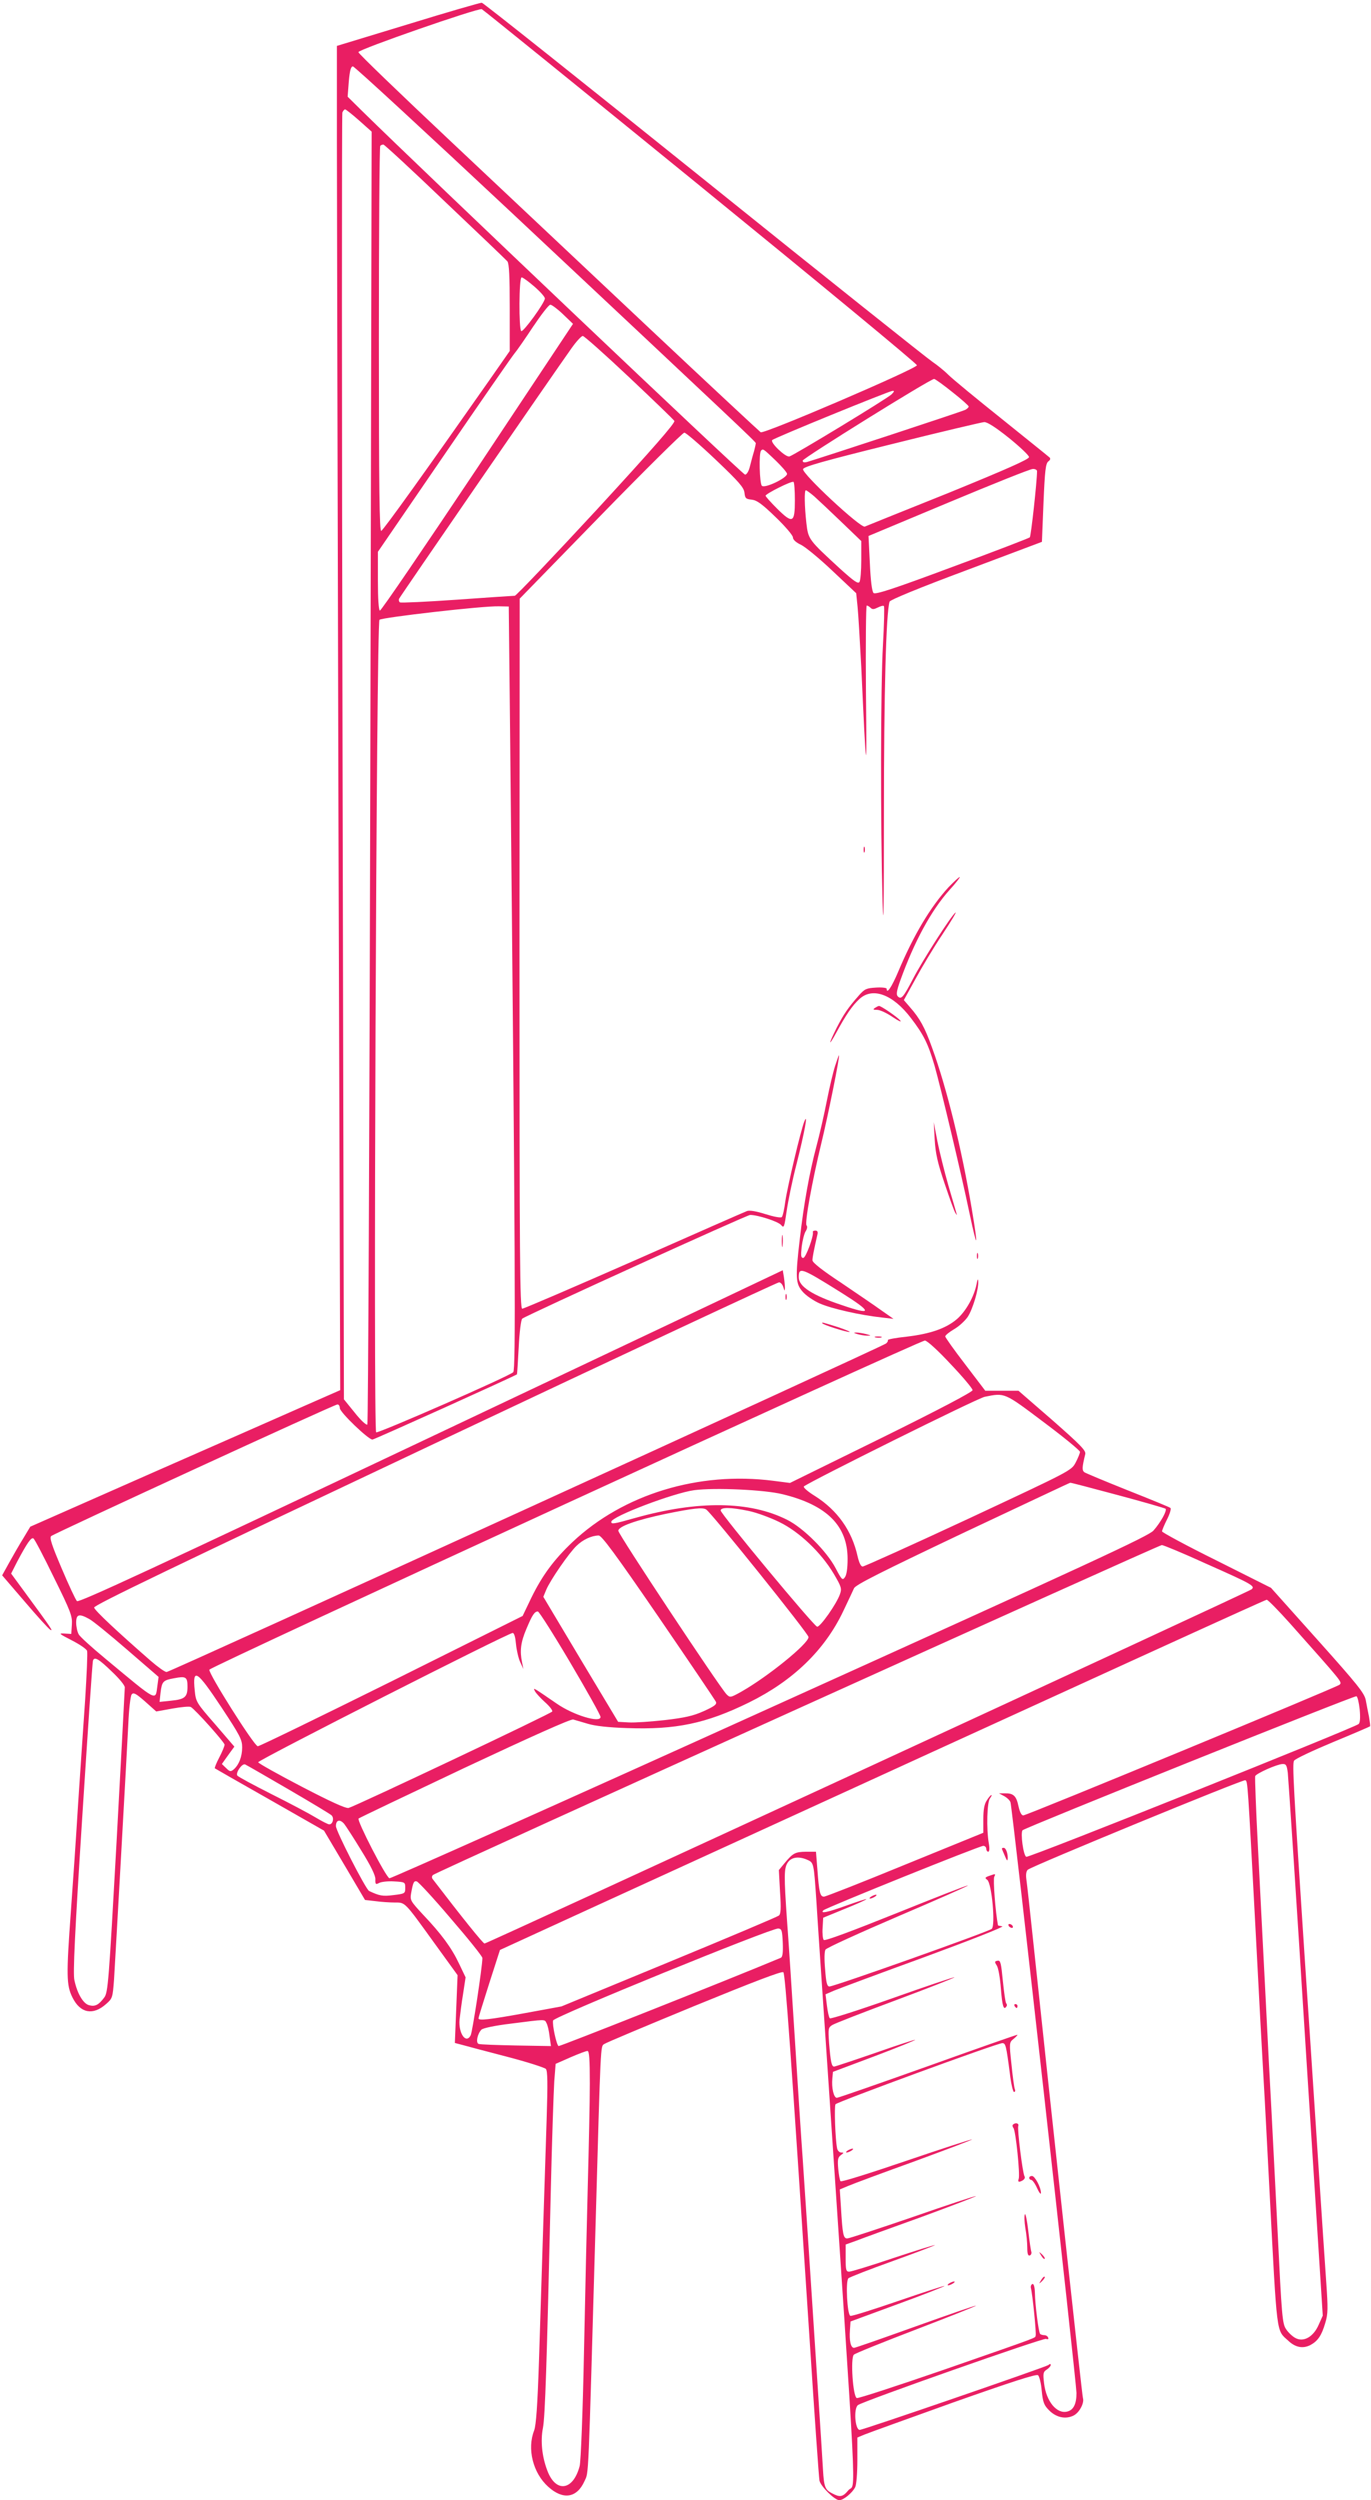 <?xml version="1.0" standalone="no"?>
<!DOCTYPE svg PUBLIC "-//W3C//DTD SVG 20010904//EN"
 "http://www.w3.org/TR/2001/REC-SVG-20010904/DTD/svg10.dtd">
<svg version="1.0" xmlns="http://www.w3.org/2000/svg"
 width="702pt" height="1280pt" viewBox="0 0 702 1280"
 preserveAspectRatio="xMidYMid meet">
<g transform="translate(0,1280) scale(0.1,-0.1)"
fill="#e91e63" stroke="none">
<path d="M2090 12676 l-365 -111 0 -495 c0 -272 4 -1821 8 -3441 l9 -2946
-164 -72 c-89 -39 -446 -197 -793 -349 l-630 -278 -36 -60 c-20 -32 -52 -88
-72 -124 l-36 -65 116 -135 c63 -74 122 -139 131 -144 16 -9 4 9 -132 194
l-69 94 31 61 c51 96 72 126 83 119 6 -3 53 -93 105 -200 86 -174 95 -198 92
-241 l-3 -48 -35 2 c-32 2 -28 -1 38 -35 39 -20 75 -44 78 -54 3 -10 -2 -122
-10 -250 -9 -128 -25 -368 -36 -533 -10 -165 -27 -412 -37 -550 -24 -329 -23
-379 8 -441 40 -81 105 -94 173 -33 32 28 33 32 40 126 9 146 65 1147 73 1306
3 75 11 144 17 152 9 12 21 6 69 -36 l57 -51 83 15 c45 8 87 12 94 8 22 -12
173 -181 173 -193 0 -7 -12 -36 -27 -65 -15 -28 -25 -54 -23 -56 3 -2 130 -75
282 -161 l277 -158 105 -177 105 -178 53 -6 c29 -4 74 -7 99 -7 55 0 48 7 204
-209 l118 -163 -7 -174 -7 -173 38 -10 c21 -6 123 -33 227 -60 104 -27 194
-56 201 -63 9 -10 10 -71 4 -258 -9 -268 -23 -726 -39 -1230 -8 -241 -15 -335
-25 -363 -37 -94 -6 -218 72 -288 76 -69 147 -58 186 29 22 51 18 -40 57 1327
26 925 25 897 43 910 9 7 217 94 462 195 303 124 449 180 456 173 10 -10 38
-403 134 -1873 25 -388 48 -716 51 -730 7 -30 78 -100 102 -100 21 1 66 37 81
67 6 12 11 71 11 138 l0 116 36 15 c19 8 225 82 456 165 300 106 424 146 433
139 7 -6 16 -42 19 -80 6 -59 12 -74 37 -99 37 -38 86 -48 127 -27 29 15 55
64 47 89 -4 10 -148 1333 -255 2342 -16 154 -32 296 -35 316 -3 23 0 41 8 47
22 19 1101 463 1113 458 13 -5 12 3 54 -786 16 -311 34 -646 40 -745 6 -99 19
-353 30 -565 40 -764 34 -716 97 -774 36 -34 74 -41 112 -22 39 21 58 49 77
114 14 46 14 75 5 205 -6 84 -29 429 -51 767 -22 338 -49 746 -60 905 -56 856
-64 987 -54 1001 5 9 94 51 197 94 104 43 190 80 192 82 2 2 -1 23 -5 48 -5
25 -13 64 -17 87 -7 35 -42 79 -247 308 l-238 266 -279 140 c-154 76 -279 144
-279 149 0 6 12 34 26 62 14 28 22 54 17 58 -4 4 -102 44 -218 90 -115 46
-216 88 -223 93 -12 10 -12 23 5 93 4 18 -26 48 -168 173 l-174 151 -85 0 -85
0 -102 134 c-57 74 -103 139 -103 144 0 6 20 22 45 37 25 14 56 43 70 63 26
40 56 140 54 182 -1 17 -4 11 -9 -16 -13 -64 -55 -138 -100 -177 -56 -48 -137
-76 -257 -90 -56 -6 -100 -14 -97 -18 2 -4 -2 -11 -9 -17 -21 -17 -3667 -1682
-3684 -1682 -9 0 -45 26 -82 58 -172 150 -286 257 -289 272 -2 12 406 208
1744 840 961 454 1754 825 1763 825 8 0 18 -11 22 -25 6 -20 7 -21 8 -5 0 11
-2 36 -5 56 l-6 36 -42 -20 c-22 -11 -833 -395 -1801 -853 -1365 -646 -1763
-831 -1771 -821 -7 7 -42 82 -78 167 -52 122 -63 157 -54 166 17 14 1450 674
1466 674 7 0 12 -9 12 -19 0 -21 146 -161 167 -161 9 0 722 322 740 334 1 1 5
63 9 139 4 80 12 141 18 146 25 19 1150 531 1167 531 40 0 145 -34 159 -52 14
-17 16 -11 28 72 7 49 29 158 51 242 40 159 60 266 40 218 -18 -43 -87 -335
-98 -411 -5 -39 -13 -75 -18 -80 -5 -5 -42 2 -83 15 -47 15 -82 21 -95 16 -11
-4 -271 -118 -578 -254 -307 -135 -565 -246 -573 -246 -12 0 -14 250 -14 1818
l1 1817 414 425 c228 234 421 425 429 425 8 0 80 -62 160 -138 121 -115 145
-143 148 -170 3 -28 7 -32 37 -35 26 -3 52 -21 122 -89 49 -47 89 -94 89 -104
0 -12 15 -26 43 -39 23 -12 96 -72 161 -134 l120 -113 7 -69 c4 -38 12 -177
19 -309 26 -570 29 -585 24 -127 -2 243 0 442 4 442 4 0 13 -5 20 -12 9 -9 17
-8 37 2 14 7 28 11 31 7 3 -3 1 -93 -5 -200 -12 -207 -13 -910 -2 -1317 5
-166 7 -18 7 455 0 621 11 1027 29 1085 3 9 153 71 392 160 l388 146 8 199 c7
166 11 202 25 213 10 7 12 15 6 20 -5 5 -115 93 -244 197 -129 103 -253 205
-275 227 -22 22 -59 51 -81 66 -23 15 -549 434 -1168 932 -620 498 -1132 906
-1139 906 -6 1 -176 -48 -377 -110z m1497 -830 c609 -496 1108 -908 1108 -916
0 -17 -782 -353 -800 -343 -7 5 -264 244 -571 533 -307 289 -767 722 -1023
963 -256 241 -466 443 -466 450 0 14 613 227 632 220 7 -3 511 -411 1120 -907z
m-964 -138 c1165 -1093 1247 -1170 1247 -1177 0 -3 -4 -22 -9 -41 -6 -19 -15
-54 -21 -77 -6 -26 -17 -43 -25 -43 -12 0 -1652 1558 -1958 1859 l-77 76 6 78
c5 57 11 77 21 77 8 0 375 -339 816 -752z m-784 475 l64 -57 -7 -3306 c-4
-1818 -11 -3309 -15 -3313 -5 -5 -34 22 -64 60 l-56 69 -7 3286 c-4 1807 -4
3293 -1 3302 4 9 10 16 14 16 4 0 37 -26 72 -57z m439 -415 c169 -160 313
-298 320 -306 9 -12 12 -75 12 -238 l0 -221 -104 -149 c-323 -461 -543 -768
-554 -772 -9 -3 -12 212 -12 981 0 541 3 987 7 990 3 4 10 7 16 7 5 0 147
-131 315 -292z m458 -435 c30 -26 54 -53 54 -61 0 -21 -110 -173 -121 -167
-13 9 -12 275 2 275 6 0 35 -21 65 -47z m147 -142 l51 -49 -489 -736 c-270
-404 -494 -734 -500 -732 -6 2 -10 61 -10 152 l0 149 339 495 c186 272 348
506 360 520 12 14 55 76 96 138 41 61 80 112 88 112 7 0 37 -22 65 -49z m338
-322 c123 -116 228 -217 232 -224 5 -10 -111 -143 -398 -455 -224 -242 -412
-440 -419 -440 -7 0 -140 -9 -295 -20 -156 -11 -287 -17 -293 -14 -5 3 -7 11
-5 18 4 10 774 1129 884 1284 24 34 50 62 57 62 7 0 114 -95 237 -211z m1655
-76 c46 -36 84 -70 84 -74 0 -5 -8 -12 -17 -17 -14 -8 -711 -237 -810 -267
-16 -4 -23 -2 -23 7 1 12 653 418 673 418 5 0 47 -30 93 -67z m-311 -12 c-24
-23 -499 -311 -523 -318 -20 -5 -100 72 -88 84 10 11 598 251 616 252 11 1 9
-4 -5 -18z m601 -223 c57 -46 103 -90 103 -98 1 -11 -117 -63 -411 -183 -227
-91 -421 -169 -430 -173 -22 -8 -321 270 -316 294 2 13 110 43 453 128 248 62
461 112 474 113 16 1 58 -26 127 -81z m-1195 -115 c32 -31 59 -62 59 -69 0
-21 -114 -76 -129 -61 -12 12 -16 169 -4 180 10 11 11 10 74 -50z m1339 -55
c0 -52 -31 -333 -37 -339 -4 -4 -183 -73 -398 -152 -300 -112 -393 -142 -402
-133 -8 7 -15 62 -19 152 l-7 140 409 171 c225 94 419 172 432 172 12 1 22 -5
22 -11z m-1240 -149 c0 -117 -11 -122 -91 -43 -32 32 -59 62 -59 66 0 10 133
77 143 71 4 -2 7 -45 7 -94z m99 20 c20 -18 82 -76 139 -131 l102 -98 0 -98
c0 -53 -4 -103 -9 -111 -7 -12 -28 3 -98 66 -163 150 -164 151 -174 234 -10
89 -11 169 -3 169 4 0 23 -14 43 -31z m-1557 -1224 c27 -2694 29 -3248 16
-3260 -21 -21 -691 -314 -702 -308 -15 10 1 4145 17 4160 13 12 533 72 612 69
l50 -1 7 -660z m2256 -3219 c62 -65 112 -125 112 -133 0 -9 -177 -102 -467
-245 l-468 -230 -86 11 c-382 49 -768 -69 -1028 -314 -95 -90 -154 -170 -210
-284 l-45 -94 -670 -334 c-369 -183 -677 -333 -686 -333 -18 0 -254 374 -248
392 6 16 3639 1687 3664 1685 12 -1 67 -51 132 -121z m475 -296 c103 -77 187
-146 187 -153 0 -6 -10 -31 -22 -54 -22 -42 -23 -42 -549 -288 -290 -135 -534
-245 -542 -245 -9 0 -18 19 -26 53 -29 131 -103 235 -218 308 -36 22 -61 44
-57 49 26 23 889 452 926 459 104 21 99 23 301 -129z m380 -374 c131 -35 241
-67 245 -70 9 -9 -25 -70 -62 -112 -27 -29 -305 -158 -1966 -909 -1064 -482
-1940 -873 -1946 -871 -19 7 -168 297 -158 306 5 4 250 121 544 260 341 160
542 250 555 247 11 -3 45 -13 75 -22 35 -11 107 -19 201 -22 249 -9 404 23
624 131 225 111 387 267 482 466 25 52 50 106 56 119 9 18 134 81 557 282 300
141 547 258 550 258 3 1 112 -28 243 -63z m-1715 4 c225 -55 332 -161 332
-331 0 -48 -5 -82 -14 -94 -12 -17 -16 -13 -47 46 -46 88 -166 207 -248 248
-192 97 -456 100 -778 10 -113 -32 -123 -33 -123 -20 0 27 320 148 425 162
106 14 361 2 453 -21z m-392 -78 c27 -17 524 -636 524 -653 0 -34 -209 -203
-343 -279 -57 -32 -59 -32 -77 -14 -37 39 -554 819 -554 837 -1 22 91 55 244
87 138 28 188 34 206 22z m216 -7 c40 -8 111 -34 158 -57 103 -50 214 -156
279 -265 39 -66 42 -76 32 -104 -17 -50 -102 -170 -117 -167 -18 4 -494 578
-494 595 0 17 51 17 142 -2z m-460 -543 c158 -231 290 -426 294 -435 5 -13 -9
-23 -62 -47 -53 -24 -96 -34 -199 -46 -73 -8 -156 -14 -186 -12 l-54 3 -192
320 -191 320 14 34 c21 51 118 191 156 227 33 32 76 52 113 53 15 1 86 -95
307 -417z m2807 271 c232 -103 250 -113 229 -130 -18 -14 -3914 -1813 -3927
-1813 -8 0 -120 140 -264 328 -7 8 -7 16 0 23 14 14 3714 1688 3732 1689 8 0
112 -43 230 -97z m427 -305 c271 -305 267 -299 253 -313 -16 -14 -1596 -667
-1619 -669 -9 -1 -18 15 -25 47 -11 53 -26 67 -70 66 l-30 0 26 -14 c15 -8 30
-22 33 -32 9 -22 337 -2964 338 -3024 0 -56 -15 -87 -47 -95 -54 -14 -108 52
-119 144 -6 51 -5 59 14 71 11 7 20 18 20 23 0 7 -4 7 -12 0 -13 -10 -948
-332 -966 -332 -24 0 -32 110 -9 127 26 20 949 345 963 339 10 -4 14 -1 11 6
-2 7 -11 13 -20 13 -8 0 -18 3 -21 6 -8 7 -26 150 -27 212 -1 31 -6 46 -13 44
-6 -3 -9 -11 -8 -18 9 -34 29 -235 25 -246 -6 -14 42 3 -470 -175 -238 -82
-439 -148 -446 -145 -20 8 -33 205 -15 222 7 7 151 65 321 130 169 65 306 119
304 121 -2 2 -140 -46 -308 -106 -167 -60 -310 -110 -316 -110 -17 0 -25 36
-21 91 l3 44 242 89 c134 49 241 91 239 93 -2 2 -108 -33 -237 -77 -128 -44
-238 -79 -245 -76 -16 6 -25 177 -10 192 6 6 109 46 229 89 119 43 216 80 214
81 -2 2 -97 -28 -212 -66 -115 -39 -217 -70 -227 -70 -16 0 -18 10 -18 69 l0
70 53 19 c28 11 179 66 335 122 155 57 281 105 279 107 -2 2 -148 -46 -323
-107 -175 -60 -327 -110 -336 -110 -20 0 -24 22 -32 158 l-6 93 43 18 c23 10
176 67 340 126 163 60 296 110 294 112 -2 2 -153 -47 -335 -109 -182 -62 -334
-110 -338 -105 -4 4 -9 33 -12 64 -4 46 -2 59 14 70 16 12 16 13 1 13 -9 0
-19 10 -21 23 -9 44 -15 212 -8 224 8 12 828 313 854 313 17 0 20 -10 39 -157
6 -51 16 -93 21 -93 6 0 8 7 4 15 -3 8 -11 65 -17 127 -12 109 -11 112 10 129
11 9 21 19 21 22 0 2 -205 -70 -456 -160 -250 -89 -462 -163 -469 -163 -16 0
-28 51 -23 100 l3 33 213 80 c116 44 210 82 208 84 -1 2 -93 -28 -204 -67
-110 -38 -206 -70 -211 -70 -13 0 -18 24 -26 122 -5 73 -4 78 17 91 13 8 159
65 326 127 166 62 301 115 299 117 -3 2 -145 -46 -317 -107 -172 -61 -317
-107 -321 -103 -5 5 -11 34 -15 66 l-7 57 44 19 c24 10 233 88 464 172 231 85
409 155 397 157 -12 2 -22 4 -22 5 -13 68 -26 236 -19 249 8 15 6 16 -21 6
-27 -9 -29 -12 -15 -22 23 -17 43 -233 23 -251 -15 -14 -806 -295 -831 -295
-12 0 -17 18 -22 87 -5 53 -4 93 2 102 6 9 173 85 371 170 199 85 360 156 358
158 -2 3 -167 -62 -366 -142 -224 -90 -366 -143 -372 -137 -5 5 -8 33 -6 62
l3 52 112 46 c62 25 111 47 109 49 -1 2 -47 -13 -100 -32 -97 -35 -139 -44
-120 -25 13 13 799 330 819 330 8 0 15 -7 15 -15 0 -8 5 -15 10 -15 6 0 8 16
3 43 -13 75 -9 212 6 230 7 10 11 17 7 17 -3 0 -14 -12 -23 -27 -13 -19 -18
-47 -18 -97 l0 -69 -400 -163 c-219 -90 -407 -164 -416 -164 -20 0 -25 20 -34
143 l-7 87 -51 0 c-56 -1 -67 -7 -111 -60 l-28 -34 6 -111 c6 -87 4 -114 -6
-122 -7 -6 -260 -113 -563 -238 l-550 -227 -185 -34 c-187 -34 -240 -40 -240
-27 0 4 25 85 55 179 l55 171 482 221 c2809 1286 3435 1571 3444 1572 6 0 60
-55 120 -122z m-3686 -200 c85 -144 155 -269 155 -278 0 -33 -139 9 -224 68
-124 85 -123 85 -112 64 5 -10 28 -35 51 -56 23 -20 40 -42 38 -48 -4 -10
-1000 -481 -1043 -494 -15 -3 -90 31 -240 109 -121 63 -221 119 -223 125 -3
10 1280 662 1303 662 8 0 14 -22 17 -57 3 -32 13 -74 22 -93 l16 -35 -7 35
c-12 58 -7 102 22 170 30 72 42 90 59 90 6 0 81 -118 166 -262z m-2464 224
c18 -9 105 -80 194 -157 l162 -140 -6 -45 c-11 -79 6 -88 -266 138 -69 57
-131 113 -137 125 -7 12 -13 39 -13 60 0 43 15 47 66 19z m118 -271 c36 -34
66 -70 65 -80 0 -9 -19 -364 -42 -788 -40 -722 -44 -774 -63 -799 -28 -38 -47
-48 -77 -40 -30 7 -61 58 -76 128 -8 32 2 241 40 833 28 435 52 796 55 803 7
23 30 9 98 -57z m386 -76 c0 -53 -13 -65 -86 -72 l-57 -6 5 47 c7 58 13 64 69
74 61 12 69 7 69 -43z m174 -106 c95 -144 106 -165 106 -205 0 -47 -17 -91
-45 -114 -14 -11 -19 -10 -37 8 l-22 21 32 45 32 44 -98 114 c-97 111 -99 115
-105 174 -12 118 11 103 137 -87z m5828 -10 c4 -43 2 -68 -5 -75 -20 -19
-1688 -686 -1702 -680 -15 5 -31 124 -19 136 14 14 1698 690 1709 686 6 -1 13
-31 17 -67z m-5486 -409 c115 -67 215 -127 222 -134 14 -14 6 -46 -12 -46 -6
0 -38 16 -71 36 -33 20 -135 74 -227 120 -91 46 -169 88 -173 94 -9 15 24 63
40 57 7 -3 106 -60 221 -127z m5118 83 c3 -27 45 -662 92 -1413 l87 -1365 -21
-47 c-27 -62 -78 -91 -120 -67 -15 8 -36 28 -47 45 -19 28 -22 65 -43 495 -13
255 -27 538 -32 629 -5 91 -19 352 -30 580 -12 228 -29 573 -39 765 -10 193
-16 355 -14 362 6 14 111 61 140 62 18 1 22 -6 27 -46z m-4832 -260 c8 -10 48
-71 88 -137 49 -79 73 -128 72 -147 -1 -26 2 -28 19 -19 11 6 45 10 77 8 56
-3 57 -4 57 -33 0 -29 -2 -30 -60 -37 -56 -7 -72 -4 -125 21 -17 8 -170 307
-170 332 0 32 20 37 42 12z m2373 -185 c32 -14 32 -18 45 -208 5 -85 28 -423
50 -750 165 -2459 153 -2223 114 -2269 -29 -35 -43 -37 -83 -16 -36 18 -42 33
-47 120 -2 39 -15 243 -29 455 -14 212 -34 522 -45 690 -11 168 -25 370 -30
450 -6 80 -24 354 -40 610 -16 256 -34 528 -40 605 -16 232 -16 269 3 299 19
29 58 34 102 14z m-1826 -301 c89 -103 161 -193 161 -201 0 -44 -51 -379 -60
-396 -24 -46 -63 10 -57 80 3 25 10 84 18 131 l13 86 -33 69 c-38 81 -90 152
-184 251 -65 70 -68 75 -62 110 10 56 14 65 29 61 8 -2 87 -87 175 -191z
m1699 -123 c2 -51 -1 -73 -10 -77 -277 -116 -1133 -455 -1138 -452 -11 7 -33
109 -28 131 3 19 1119 474 1153 471 18 -2 20 -10 23 -73z m-1210 -411 c6 -10
13 -40 16 -68 l7 -50 -178 3 c-98 2 -184 5 -192 8 -16 5 -7 51 14 73 8 8 68
21 152 31 180 23 171 23 181 3z m222 -310 c0 -93 -5 -321 -10 -508 -5 -187
-14 -581 -20 -875 -6 -300 -16 -553 -22 -575 -33 -127 -123 -139 -166 -22 -27
71 -35 151 -22 217 11 56 20 328 40 1205 6 264 15 520 18 569 l7 90 75 33 c41
18 81 33 88 33 9 0 12 -40 12 -167z"/>
<path d="M5130 3336 c0 -2 7 -19 15 -37 11 -27 14 -29 15 -12 0 28 -10 53 -21
53 -5 0 -9 -2 -9 -4z"/>
<path d="M4460 3090 c-8 -5 -10 -10 -5 -10 6 0 17 5 25 10 8 5 11 10 5 10 -5
0 -17 -5 -25 -10z"/>
<path d="M5165 2940 c3 -5 11 -10 16 -10 6 0 7 5 4 10 -3 6 -11 10 -16 10 -6
0 -7 -4 -4 -10z"/>
<path d="M5108 2762 c-16 -3 -16 -6 -4 -25 8 -12 17 -65 21 -119 7 -89 14
-113 29 -89 3 4 2 11 -2 15 -4 4 -11 56 -17 114 -9 93 -12 107 -27 104z"/>
<path d="M5195 2530 c3 -5 8 -10 11 -10 2 0 4 5 4 10 0 6 -5 10 -11 10 -5 0
-7 -4 -4 -10z"/>
<path d="M5187 1923 c-4 -3 -3 -11 2 -17 12 -14 35 -241 27 -261 -6 -17 2 -19
23 -6 7 5 11 13 7 19 -10 16 -38 243 -32 258 5 14 -15 19 -27 7z"/>
<path d="M4340 1790 c-8 -5 -10 -10 -5 -10 6 0 17 5 25 10 8 5 11 10 5 10 -5
0 -17 -5 -25 -10z"/>
<path d="M5270 1650 c0 -5 5 -10 10 -10 6 0 20 -19 30 -42 11 -24 20 -35 20
-25 0 29 -31 87 -46 87 -8 0 -14 -4 -14 -10z"/>
<path d="M5248 1464 c-4 -6 -3 -38 2 -70 6 -32 10 -78 10 -102 0 -31 4 -42 13
-39 6 2 10 11 8 18 -3 8 -10 57 -16 109 -6 52 -14 90 -17 84z"/>
<path d="M5331 1253 c7 -12 15 -20 18 -17 3 2 -3 12 -13 22 -17 16 -18 16 -5
-5z"/>
<path d="M5331 1127 c-13 -21 -12 -21 5 -5 10 10 16 20 13 22 -3 3 -11 -5 -18
-17z"/>
<path d="M4860 1110 c-8 -5 -10 -10 -5 -10 6 0 17 5 25 10 8 5 11 10 5 10 -5
0 -17 -5 -25 -10z"/>
<path d="M4422 8450 c0 -14 2 -19 5 -12 2 6 2 18 0 25 -3 6 -5 1 -5 -13z"/>
<path d="M4857 8258 c-92 -100 -179 -245 -258 -433 -33 -78 -59 -117 -59 -87
0 5 -25 8 -55 6 -49 -3 -58 -7 -87 -40 -55 -62 -78 -96 -114 -166 -43 -86 -44
-102 -1 -23 49 90 81 137 117 170 67 63 172 25 265 -98 65 -85 87 -130 120
-242 32 -113 136 -549 180 -760 40 -189 45 -178 11 25 -52 310 -128 619 -203
825 -38 106 -63 151 -114 209 l-31 36 59 107 c32 59 94 163 139 230 45 68 75
118 66 111 -25 -21 -167 -243 -216 -337 -50 -96 -61 -110 -79 -92 -9 9 -6 28
12 79 72 201 159 361 253 466 33 36 56 66 52 66 -4 0 -30 -24 -57 -52z"/>
<path d="M4480 7640 c-12 -8 -9 -10 11 -10 15 0 51 -17 80 -37 30 -20 47 -28
39 -18 -15 18 -98 75 -109 75 -4 0 -13 -5 -21 -10z"/>
<path d="M4276 7343 c-10 -31 -29 -111 -42 -177 -13 -67 -37 -173 -54 -236
-35 -132 -64 -291 -85 -475 -23 -196 -21 -228 15 -268 16 -19 55 -46 87 -60
58 -26 207 -60 318 -72 l60 -7 -60 42 c-33 24 -126 87 -207 142 -97 64 -148
104 -148 116 0 15 7 50 25 130 4 15 1 22 -10 22 -8 0 -14 -3 -13 -7 6 -19 -36
-133 -49 -133 -12 0 -13 11 -8 58 4 31 13 67 20 78 8 12 10 25 5 30 -11 11 28
224 75 419 34 139 96 447 91 452 -1 2 -10 -23 -20 -54z m32 -1161 c161 -101
161 -118 1 -63 -150 50 -219 95 -219 141 0 55 10 52 218 -78z"/>
<path d="M4786 6965 c4 -70 15 -119 51 -225 25 -74 49 -142 55 -150 8 -13 9
-13 5 0 -2 8 -21 72 -41 141 -20 70 -45 171 -56 225 l-19 99 5 -90z"/>
<path d="M4003 6445 c0 -27 2 -38 4 -22 2 15 2 37 0 50 -2 12 -4 0 -4 -28z"/>
<path d="M5002 6370 c0 -14 2 -19 5 -12 2 6 2 18 0 25 -3 6 -5 1 -5 -13z"/>
<path d="M4022 6160 c0 -14 2 -19 5 -12 2 6 2 18 0 25 -3 6 -5 1 -5 -13z"/>
<path d="M4210 6026 c0 -7 122 -46 139 -45 9 0 -18 11 -59 25 -84 26 -80 25
-80 20z"/>
<path d="M4390 5970 c14 -4 36 -8 50 -8 22 0 22 1 -5 8 -16 4 -39 8 -50 8 -16
0 -15 -2 5 -8z"/>
<path d="M4483 5953 c9 -2 23 -2 30 0 6 3 -1 5 -18 5 -16 0 -22 -2 -12 -5z"/>
</g>
</svg>
